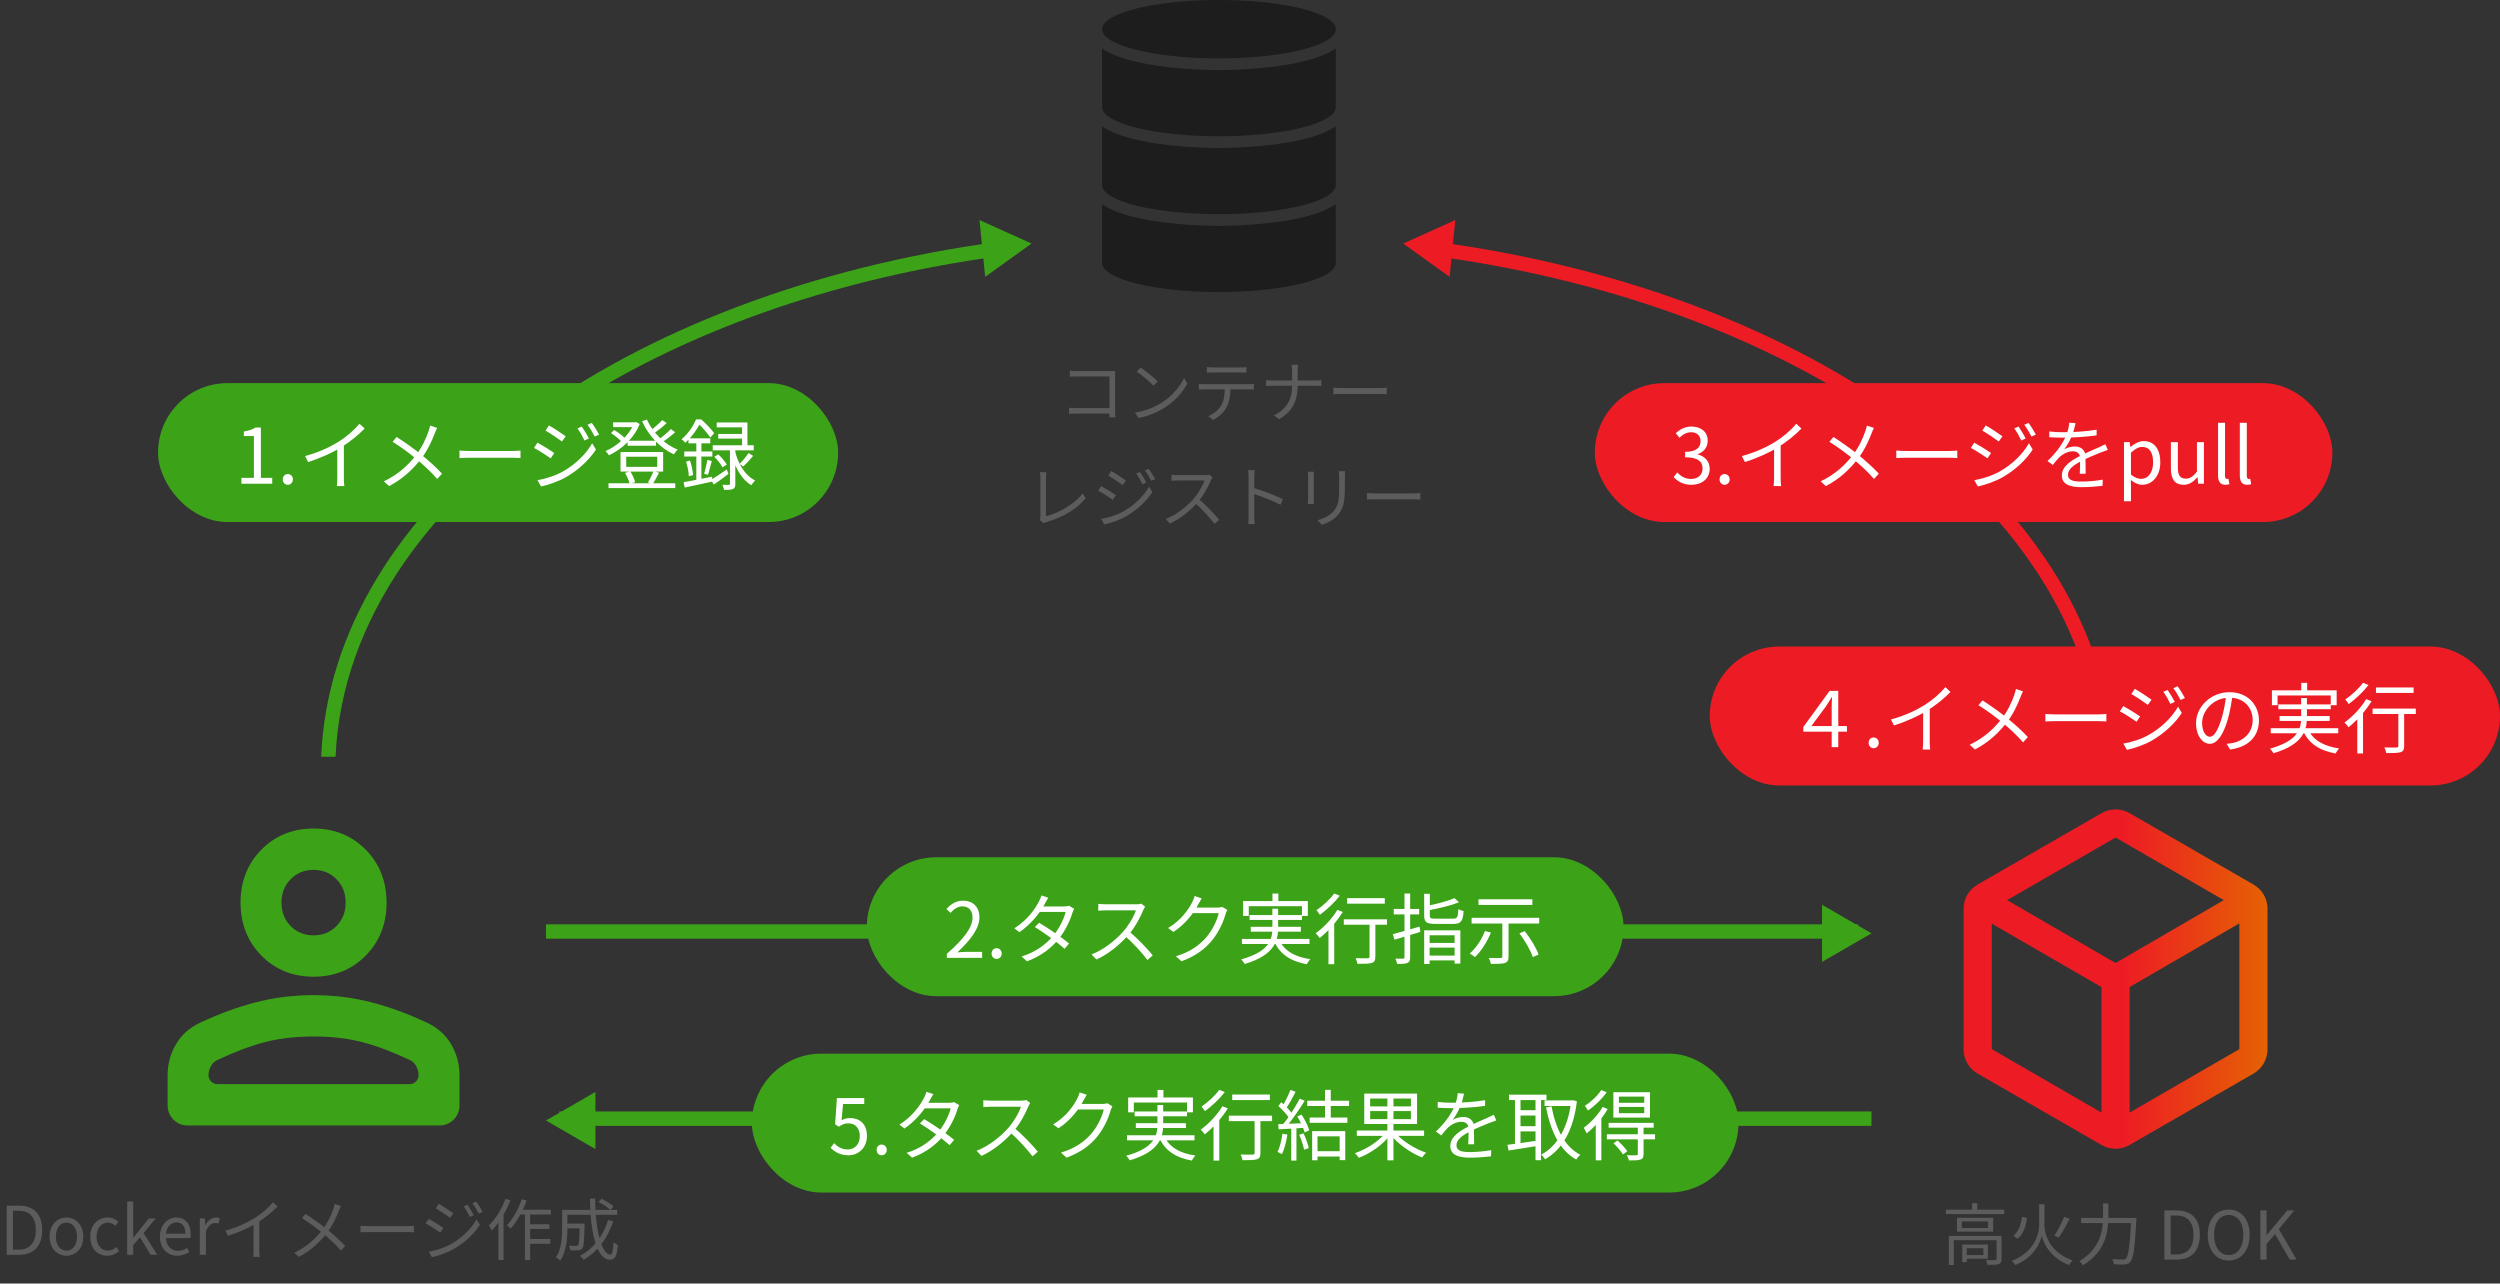 <svg width="522" height="268" viewBox="0 0 522 268" fill="none" xmlns="http://www.w3.org/2000/svg">
<rect x="0" y="0" width="522" height="268" fill="#333333" stroke="none"/>
<path d="M278.909 42.624V54.885C278.909 58.252 267.979 60.984 254.511 60.984C241.043 60.984 230.124 58.252 230.124 54.885V42.624C236.31 47.002 252.306 47.163 254.522 47.163C256.738 47.163 272.734 47.002 278.92 42.624H278.909ZM278.909 26.362C272.723 30.739 256.727 30.901 254.511 30.901C252.295 30.901 236.299 30.739 230.113 26.362V38.623C230.113 41.989 241.032 44.721 254.511 44.721C267.99 44.721 278.909 41.989 278.909 38.623V26.362ZM254.511 14.638C252.306 14.638 236.299 14.477 230.113 10.099V22.361C230.113 25.727 241.043 28.459 254.511 28.459C267.979 28.459 278.898 25.727 278.909 22.361V10.099C272.723 14.477 256.727 14.638 254.511 14.638ZM254.511 0C241.043 0 230.124 2.732 230.124 6.098C230.124 9.465 241.043 12.197 254.522 12.197C268.001 12.197 278.92 9.465 278.92 6.098C278.92 2.732 267.99 0 254.522 0L254.511 0Z" fill="#1D1D1D"/>
<path d="M223.394 77.41C223.87 77.452 224.472 77.494 224.934 77.494H231.822C232.172 77.494 232.578 77.48 232.858 77.466C232.844 77.774 232.83 78.222 232.83 78.544V85.782C232.83 86.286 232.872 86.916 232.886 87.126H231.626C231.626 86.916 231.654 86.398 231.654 85.894V78.6H224.934C224.416 78.6 223.73 78.628 223.394 78.656V77.41ZM223.226 85.138C223.576 85.166 224.192 85.208 224.766 85.208H232.284V86.356H224.808C224.234 86.356 223.604 86.37 223.226 86.412V85.138ZM238.178 76.752C239.158 77.41 240.964 78.866 241.734 79.636L240.866 80.532C240.152 79.804 238.416 78.292 237.366 77.606L238.178 76.752ZM236.974 86.132C239.41 85.768 241.23 84.914 242.56 84.088C244.73 82.73 246.424 80.658 247.236 78.922L247.908 80.126C246.956 81.862 245.332 83.766 243.218 85.096C241.804 85.978 240.04 86.846 237.702 87.28L236.974 86.132ZM251.996 76.654C252.402 76.696 252.808 76.724 253.27 76.724C254.082 76.724 258.156 76.724 258.94 76.724C259.332 76.724 259.836 76.696 260.242 76.654V77.816C259.822 77.788 259.332 77.76 258.94 77.76C258.156 77.76 254.082 77.76 253.284 77.76C252.822 77.76 252.36 77.788 251.996 77.816V76.654ZM250.33 80.168C250.708 80.21 251.114 80.224 251.548 80.224C252.36 80.224 259.962 80.224 260.704 80.224C260.998 80.224 261.46 80.21 261.81 80.168V81.316C261.488 81.302 261.054 81.288 260.704 81.288C259.962 81.288 252.36 81.288 251.548 81.288C251.128 81.288 250.708 81.302 250.33 81.33V80.168ZM256.924 80.728C256.924 82.492 256.7 83.948 256.07 85.124C255.566 86.062 254.502 87.056 253.326 87.672L252.29 86.916C253.368 86.454 254.376 85.656 254.922 84.76C255.622 83.654 255.734 82.282 255.748 80.742L256.924 80.728ZM269.79 77.564C269.79 77.13 269.734 76.458 269.65 76.164H271.05C271.008 76.458 270.952 77.158 270.952 77.564C270.952 78.362 270.952 79.664 270.952 80.518C270.952 83.612 269.93 85.894 267.074 87.532L265.982 86.734C268.642 85.474 269.79 83.402 269.79 80.518C269.79 79.678 269.79 78.362 269.79 77.564ZM264.358 79.37C264.638 79.412 265.156 79.44 265.66 79.44C266.346 79.44 274.004 79.44 274.676 79.44C275.152 79.44 275.684 79.412 275.894 79.384V80.574C275.684 80.56 275.096 80.546 274.662 80.546C274.004 80.546 266.346 80.546 265.688 80.546C265.156 80.546 264.652 80.56 264.358 80.588V79.37ZM278.414 80.938C278.848 80.98 279.576 81.022 280.374 81.022C281.396 81.022 287.01 81.022 288.046 81.022C288.746 81.022 289.236 80.966 289.558 80.938V82.31C289.264 82.296 288.676 82.254 288.06 82.254C286.996 82.254 281.41 82.254 280.374 82.254C279.604 82.254 278.862 82.282 278.414 82.31V80.938ZM217.108 108.566C217.206 108.342 217.234 108.146 217.234 107.88C217.234 106.998 217.234 101.202 217.234 99.872C217.234 99.494 217.178 98.864 217.122 98.598H218.494C218.452 98.934 218.396 99.466 218.396 99.858C218.396 101.188 218.396 107.096 218.396 107.81C221.084 107.124 224.318 105.29 226.068 103.036L226.698 104.016C224.878 106.27 221.994 107.992 218.494 109.014C218.354 109.056 218.13 109.126 217.906 109.252L217.108 108.566ZM238.024 98.556C238.374 99.074 239.004 100.068 239.326 100.74L238.528 101.104C238.178 100.362 237.702 99.522 237.24 98.892L238.024 98.556ZM239.844 97.884C240.222 98.374 240.852 99.382 241.188 100.026L240.39 100.39C240.026 99.662 239.536 98.85 239.074 98.234L239.844 97.884ZM232.032 98.346C232.858 98.808 234.468 99.886 235.084 100.334L234.412 101.286C233.754 100.782 232.228 99.76 231.402 99.298L232.032 98.346ZM229.932 108.356C231.472 108.09 233.208 107.544 234.636 106.732C236.96 105.402 238.794 103.582 239.928 101.608L240.614 102.756C239.396 104.632 237.464 106.452 235.224 107.754C233.81 108.58 231.878 109.238 230.59 109.504L229.932 108.356ZM229.932 101.496C230.758 101.944 232.396 102.952 232.998 103.386L232.354 104.366C231.668 103.876 230.156 102.896 229.302 102.462L229.932 101.496ZM253.186 99.648C253.102 99.76 252.92 100.068 252.85 100.25C252.29 101.636 251.226 103.596 250.064 104.884C248.496 106.634 246.494 108.3 244.282 109.308L243.386 108.37C245.654 107.502 247.712 105.822 249.154 104.226C250.106 103.148 251.128 101.482 251.492 100.32C250.988 100.32 246.508 100.32 246.032 100.32C245.528 100.32 244.772 100.376 244.618 100.39V99.13C244.8 99.158 245.598 99.214 246.032 99.214C246.578 99.214 250.904 99.214 251.436 99.214C251.884 99.214 252.262 99.172 252.486 99.102L253.186 99.648ZM250.246 104.156C251.758 105.416 253.62 107.376 254.572 108.538L253.606 109.392C252.598 108.062 250.96 106.27 249.448 104.94L250.246 104.156ZM260.704 107.768C260.704 106.984 260.704 100.796 260.704 99.634C260.704 99.228 260.676 98.612 260.606 98.164H261.978C261.922 98.598 261.88 99.2 261.88 99.634C261.88 101.804 261.894 107.11 261.894 107.768C261.894 108.216 261.922 108.972 261.978 109.434H260.62C260.69 108.986 260.704 108.286 260.704 107.768ZM261.628 101.846C263.476 102.378 266.304 103.456 267.858 104.212L267.368 105.402C265.772 104.548 263.154 103.554 261.628 103.078V101.846ZM280.85 98.388C280.822 98.724 280.808 99.13 280.808 99.606C280.808 100.152 280.808 101.342 280.808 101.86C280.808 105.234 280.36 106.34 279.338 107.53C278.442 108.622 277.042 109.238 276.02 109.588L275.096 108.622C276.384 108.286 277.574 107.74 278.442 106.746C279.436 105.598 279.618 104.45 279.618 101.818C279.618 101.272 279.618 100.096 279.618 99.606C279.618 99.13 279.576 98.724 279.534 98.388H280.85ZM274.354 98.5C274.326 98.766 274.312 99.172 274.312 99.494C274.312 99.914 274.312 103.582 274.312 104.17C274.312 104.534 274.326 104.996 274.354 105.248H273.08C273.108 105.024 273.136 104.576 273.136 104.17C273.136 103.568 273.136 99.914 273.136 99.494C273.136 99.256 273.122 98.766 273.08 98.5H274.354ZM285.414 102.938C285.848 102.98 286.576 103.022 287.374 103.022C288.396 103.022 294.01 103.022 295.046 103.022C295.746 103.022 296.236 102.966 296.558 102.938V104.31C296.264 104.296 295.676 104.254 295.06 104.254C293.996 104.254 288.41 104.254 287.374 104.254C286.604 104.254 285.862 104.282 285.414 104.31V102.938Z" fill="#5C5C5C"/>
<path d="M438.79 232.307V206.103L415.876 192.854V219.058L438.79 232.307ZM444.665 232.307L467.579 219.058V192.795L444.665 206.093V232.307ZM441.727 201.08L464.318 187.948L441.727 174.876L419.077 187.948L441.727 201.08ZM412.937 224.17C412.007 223.625 411.285 222.906 410.771 222.013C410.257 221.12 410 220.145 410 219.087V189.77C410 188.712 410.257 187.737 410.771 186.845C411.285 185.952 412.007 185.233 412.937 184.687L438.79 169.793C439.723 169.264 440.705 169 441.737 169C442.769 169 443.744 169.264 444.665 169.793L470.517 184.687C471.447 185.233 472.169 185.952 472.683 186.845C473.197 187.737 473.454 188.712 473.454 189.77V219.087C473.454 220.145 473.197 221.12 472.683 222.013C472.169 222.906 471.447 223.625 470.517 224.17L444.665 239.064C443.732 239.593 442.749 239.857 441.717 239.857C440.686 239.857 439.71 239.593 438.79 239.064L412.937 224.17Z" fill="url(#paint0_linear_940_321)"/>
<path d="M406.305 252.584H418.471V253.494H406.305V252.584ZM411.779 251.24H412.857V253.018H411.779V251.24ZM406.921 258.058H417.323V258.954H407.943V264.134H406.921V258.058ZM416.889 258.058H417.939V262.874C417.939 263.448 417.813 263.756 417.365 263.938C416.917 264.092 416.161 264.106 414.999 264.106C414.957 263.812 414.803 263.392 414.649 263.112C415.573 263.14 416.357 263.14 416.595 263.112C416.833 263.112 416.889 263.042 416.889 262.846V258.058ZM409.721 259.864H410.659V263.532H409.721V259.864ZM410.225 259.864H415.069V262.818H410.225V262.062H414.117V260.62H410.225V259.864ZM409.637 255.048V256.406H415.111V255.048H409.637ZM408.629 254.278H416.175V257.176H408.629V254.278ZM422.209 254.082L423.245 254.306C423.007 255.986 422.531 257.694 421.285 258.646L420.375 258.03C421.495 257.176 421.985 255.65 422.209 254.082ZM431.001 254.068L432.135 254.516C431.449 255.832 430.553 257.414 429.839 258.422L428.957 258.016C429.643 256.98 430.525 255.286 431.001 254.068ZM426.325 251.45H426.885V255.986C426.885 257.596 427.879 261.46 432.737 263.168C432.513 263.406 432.191 263.84 432.037 264.148C427.977 262.594 426.605 259.374 426.325 258.016C426.045 259.388 424.771 262.51 420.795 264.148C420.655 263.91 420.305 263.49 420.067 263.266C424.785 261.474 425.765 257.61 425.765 255.986V251.45H426.325ZM434.543 254.306H445.407V255.37H434.543V254.306ZM445.001 254.306H446.093C446.093 254.306 446.079 254.698 446.065 254.866C445.743 260.662 445.449 262.748 444.833 263.448C444.497 263.854 444.161 263.966 443.629 264.008C443.139 264.064 442.243 264.036 441.375 263.98C441.361 263.672 441.221 263.21 441.025 262.902C441.977 262.986 442.873 263 443.223 263C443.531 263 443.699 262.958 443.881 262.79C444.413 262.272 444.721 260.088 445.001 254.53V254.306ZM439.121 251.268H440.227V253.704C440.227 256.896 439.835 261.222 434.935 264.176C434.781 263.924 434.389 263.532 434.137 263.35C438.785 260.578 439.121 256.602 439.121 253.704V251.268ZM451.925 263V252.738H454.487C457.651 252.738 459.331 254.572 459.331 257.834C459.331 261.096 457.651 263 454.557 263H451.925ZM453.227 261.936H454.389C456.797 261.936 458.001 260.438 458.001 257.834C458.001 255.23 456.797 253.802 454.389 253.802H453.227V261.936ZM465.358 263.196C462.768 263.196 460.976 261.124 460.976 257.834C460.976 254.544 462.768 252.556 465.358 252.556C467.934 252.556 469.726 254.558 469.726 257.834C469.726 261.124 467.934 263.196 465.358 263.196ZM465.358 262.048C467.192 262.048 468.41 260.396 468.41 257.834C468.41 255.272 467.192 253.69 465.358 253.69C463.51 253.69 462.306 255.272 462.306 257.834C462.306 260.396 463.51 262.048 465.358 262.048ZM471.955 263V252.738H473.257V257.904H473.285L477.569 252.738H479.039L475.819 256.644L479.529 263H478.101L475.021 257.666L473.257 259.752V263H471.955Z" fill="#5C5C5C"/>
<path fill-rule="evenodd" clip-rule="evenodd" d="M65.47 173C65.467 173 65.465 173 65.463 173C61.135 173 57.472 174.469 54.567 177.422C51.663 180.374 50.225 184.086 50.225 188.468C50.225 192.849 51.663 196.562 54.567 199.514C57.472 202.467 61.135 203.936 65.463 203.936C65.465 203.936 65.467 203.936 65.47 203.936C65.472 203.936 65.474 203.936 65.477 203.936C69.805 203.936 73.467 202.467 76.373 199.514C79.277 196.562 80.715 192.849 80.715 188.468C80.715 184.086 79.277 180.374 76.373 177.422C73.467 174.469 69.805 173 65.477 173C65.474 173 65.472 173 65.47 173ZM65.47 181.634C63.528 181.635 61.964 182.285 60.693 183.577C59.418 184.872 58.772 186.473 58.772 188.468C58.772 190.462 59.418 192.063 60.693 193.359C61.964 194.652 63.529 195.301 65.471 195.303C67.412 195.301 68.976 194.651 70.247 193.359C71.522 192.063 72.168 190.462 72.168 188.468C72.168 186.473 71.522 184.872 70.247 183.577C68.975 182.285 67.412 181.635 65.47 181.634ZM60.487 208.028C62.018 207.874 63.568 207.793 65.137 207.782C65.25 207.782 65.363 207.781 65.477 207.781C65.595 207.781 65.713 207.782 65.832 207.783C67.39 207.794 68.929 207.875 70.45 208.028C70.679 208.05 70.909 208.074 71.14 208.099C72.394 208.235 73.653 208.432 74.917 208.69C75.742 208.853 76.561 209.037 77.374 209.244C81.196 210.215 85.119 211.647 89.141 213.534C91.341 214.56 93.049 216.076 94.219 218.082C95.366 220.046 95.939 222.19 95.939 224.488V230.836C95.939 233.136 94.075 235 91.776 235H55.042C55.04 235 55.039 235 55.038 235H39.164C36.864 235 35 233.136 35 230.836V224.488C35 222.19 35.574 220.046 36.721 218.082C37.89 216.076 39.599 214.56 41.798 213.534C45.82 211.647 49.743 210.215 53.565 209.244C54.378 209.037 55.198 208.853 56.023 208.69C57.287 208.432 58.545 208.235 59.799 208.099C60.029 208.074 60.259 208.05 60.487 208.028ZM61.46 216.576C59.313 216.754 57.315 217.082 55.462 217.554C52.481 218.314 49.13 219.561 45.406 221.311C44.751 221.638 44.308 222.078 44.022 222.632C43.684 223.286 43.534 223.901 43.534 224.488C43.534 225.525 44.375 226.366 45.412 226.366H69.016C69.018 226.366 69.02 226.366 69.022 226.366H85.528C86.565 226.366 87.406 225.525 87.406 224.488C87.406 223.901 87.255 223.286 86.917 222.632C86.631 222.078 86.188 221.638 85.534 221.311C81.809 219.561 78.459 218.314 75.478 217.554C73.624 217.081 71.624 216.754 69.476 216.575C69.147 216.549 68.82 216.525 68.495 216.505C67.995 216.474 67.488 216.451 66.974 216.436C66.482 216.422 65.983 216.415 65.477 216.414C65.472 216.414 65.467 216.414 65.463 216.414C65.46 216.414 65.457 216.414 65.455 216.414C64.959 216.415 64.47 216.422 63.988 216.436C63.466 216.451 62.952 216.474 62.445 216.505C62.118 216.525 61.79 216.549 61.46 216.576Z" fill="#3CA318"/>
<path d="M1.4 262V251.738H3.962C7.126 251.738 8.806 253.572 8.806 256.834C8.806 260.096 7.126 262 4.032 262H1.4ZM2.702 260.936H3.864C6.272 260.936 7.476 259.438 7.476 256.834C7.476 254.23 6.272 252.802 3.864 252.802H2.702V260.936ZM13.881 262.196C12.005 262.196 10.353 260.726 10.353 258.22C10.353 255.672 12.005 254.216 13.881 254.216C15.743 254.216 17.395 255.672 17.395 258.22C17.395 260.726 15.743 262.196 13.881 262.196ZM13.881 261.132C15.197 261.132 16.079 259.956 16.079 258.22C16.079 256.456 15.197 255.28 13.881 255.28C12.551 255.28 11.669 256.456 11.669 258.22C11.669 259.956 12.551 261.132 13.881 261.132ZM22.399 262.196C20.383 262.196 18.843 260.726 18.843 258.22C18.843 255.672 20.551 254.216 22.497 254.216C23.491 254.216 24.191 254.622 24.723 255.112L24.079 255.952C23.631 255.546 23.155 255.28 22.567 255.28C21.167 255.28 20.159 256.456 20.159 258.22C20.159 259.956 21.125 261.132 22.525 261.132C23.211 261.132 23.841 260.796 24.317 260.376L24.863 261.23C24.191 261.832 23.309 262.196 22.399 262.196ZM26.554 262V250.87H27.814V258.416H27.856L31.09 254.398H32.518L29.984 257.464L32.84 262H31.454L29.228 258.332L27.814 259.998V262H26.554ZM37.03 262.196C35 262.196 33.39 260.712 33.39 258.22C33.39 255.742 35.056 254.216 36.806 254.216C38.738 254.216 39.83 255.602 39.83 257.786C39.83 258.052 39.816 258.318 39.774 258.514H34.65C34.748 260.124 35.728 261.174 37.184 261.174C37.912 261.174 38.514 260.936 39.074 260.558L39.536 261.412C38.864 261.846 38.066 262.196 37.03 262.196ZM34.636 257.59H38.71C38.71 256.064 38.024 255.238 36.82 255.238C35.756 255.238 34.804 256.092 34.636 257.59ZM41.716 262V254.398H42.752L42.878 255.784H42.92C43.438 254.818 44.222 254.216 45.076 254.216C45.412 254.216 45.636 254.258 45.888 254.37L45.65 255.49C45.384 255.406 45.216 255.364 44.908 255.364C44.278 255.364 43.494 255.826 42.99 257.128V262H41.716ZM47.059 256.946C49.481 256.302 51.609 255.308 53.163 254.342C54.633 253.418 56.033 252.214 56.999 251.038L57.938 251.92C56.733 253.166 55.264 254.342 53.626 255.364C52.086 256.316 49.859 257.338 47.605 258.038L47.059 256.946ZM52.94 254.916L54.144 254.552V260.95C54.144 261.468 54.172 262.168 54.242 262.434H52.855C52.898 262.168 52.94 261.468 52.94 260.95V254.916ZM71.181 251.808C71.041 252.074 70.846 252.55 70.734 252.844C70.201 254.23 69.362 256.05 68.213 257.506C66.87 259.214 65.049 261.062 62.404 262.434L61.452 261.566C64.055 260.32 65.847 258.654 67.29 256.82C68.438 255.336 69.138 253.782 69.614 252.41C69.712 252.13 69.838 251.668 69.907 251.374L71.181 251.808ZM63.789 253.46C65.175 254.342 67.121 255.742 68.186 256.596C69.585 257.744 70.972 258.962 72.078 260.166L71.195 261.132C70.034 259.788 68.816 258.682 67.415 257.506C66.407 256.666 64.588 255.28 63.047 254.342L63.789 253.46ZM75.269 255.938C75.704 255.98 76.431 256.022 77.23 256.022C78.251 256.022 83.865 256.022 84.901 256.022C85.602 256.022 86.091 255.966 86.413 255.938V257.31C86.12 257.296 85.531 257.254 84.915 257.254C83.852 257.254 78.266 257.254 77.23 257.254C76.46 257.254 75.718 257.282 75.269 257.31V255.938ZM97.606 251.556C97.956 252.074 98.586 253.068 98.908 253.74L98.11 254.104C97.76 253.362 97.284 252.522 96.822 251.892L97.606 251.556ZM99.426 250.884C99.804 251.374 100.434 252.382 100.77 253.026L99.972 253.39C99.608 252.662 99.118 251.85 98.656 251.234L99.426 250.884ZM91.614 251.346C92.44 251.808 94.05 252.886 94.666 253.334L93.994 254.286C93.336 253.782 91.81 252.76 90.984 252.298L91.614 251.346ZM89.514 261.356C91.054 261.09 92.79 260.544 94.218 259.732C96.542 258.402 98.376 256.582 99.51 254.608L100.196 255.756C98.978 257.632 97.046 259.452 94.806 260.754C93.392 261.58 91.46 262.238 90.172 262.504L89.514 261.356ZM89.514 254.496C90.34 254.944 91.978 255.952 92.58 256.386L91.936 257.366C91.25 256.876 89.738 255.896 88.884 255.462L89.514 254.496ZM108.4 252.592H115.036V253.6H107.91L108.4 252.592ZM110.15 255.63H114.714V256.596H110.15V255.63ZM110.136 258.71H114.91V259.704H110.136V258.71ZM109.618 252.914H110.696V263.12H109.618V252.914ZM108.932 250.408L109.954 250.674C109.156 252.9 107.938 255.098 106.65 256.54C106.496 256.358 106.076 255.98 105.838 255.812C107.112 254.51 108.246 252.466 108.932 250.408ZM105.572 250.296L106.58 250.618C105.656 252.984 104.214 255.378 102.688 256.946C102.59 256.694 102.268 256.134 102.072 255.882C103.472 254.524 104.774 252.424 105.572 250.296ZM104.074 253.908L105.11 252.858L105.138 252.872V263.106H104.074V253.908ZM117.962 255.49H121.448V256.47H117.962V255.49ZM121.028 255.49H122.05C122.05 255.49 122.05 255.798 122.05 255.938C121.98 259.102 121.896 260.278 121.602 260.67C121.378 260.922 121.154 261.02 120.762 261.062C120.398 261.104 119.768 261.09 119.082 261.062C119.054 260.754 118.942 260.348 118.788 260.082C119.418 260.138 120.034 260.138 120.272 260.138C120.468 260.138 120.608 260.124 120.706 259.998C120.916 259.746 120.986 258.696 121.028 255.672V255.49ZM124.976 250.954L125.606 250.296C126.474 250.744 127.58 251.416 128.126 251.906L127.468 252.62C126.936 252.13 125.858 251.416 124.976 250.954ZM126.978 254.748L128.028 255C126.838 258.654 124.752 261.356 121.882 263.05C121.728 262.84 121.336 262.406 121.112 262.196C123.954 260.684 125.928 258.122 126.978 254.748ZM118.046 252.62H128.882V253.656H118.046V252.62ZM117.374 252.62H118.466V256.568C118.466 258.556 118.242 261.384 116.968 263.218C116.786 263.008 116.338 262.644 116.086 262.518C117.248 260.796 117.374 258.388 117.374 256.554V252.62ZM123.184 250.268H124.276C124.248 256.708 125.62 261.958 127.44 261.958C127.832 261.958 128.014 261.23 128.098 259.368C128.336 259.606 128.728 259.844 129.008 259.942C128.812 262.336 128.42 263.022 127.356 263.022C124.5 263.022 123.24 256.974 123.184 250.268Z" fill="#5C5C5C"/>
<path fill-rule="evenodd" clip-rule="evenodd" d="M205.705 57.808L215.384 50.849L204.517 45.946L205.021 50.975C127.394 62.452 69.217 105.824 67.062 158H70.065C71.303 129.352 90.221 103.083 121.03 83.633C143.759 69.285 172.772 58.793 205.32 53.963L205.705 57.808Z" fill="#3CA318"/>
<path fill-rule="evenodd" clip-rule="evenodd" d="M302.678 57.808L292.999 50.849L303.866 45.946L303.362 50.975C380.989 62.452 439.166 105.824 441.32 158H438.317C437.08 129.352 418.162 103.083 387.353 83.633C364.623 69.285 335.611 58.793 303.063 53.963L302.678 57.808Z" fill="#ED1C24"/>
<path fill-rule="evenodd" clip-rule="evenodd" d="M380.441 200.842L390.766 194.882L388 193.285V192.999H387.504L380.441 188.921V192.999H114V195.999H380.441V200.842Z" fill="#3CA318"/>
<path fill-rule="evenodd" clip-rule="evenodd" d="M124.324 239.92L114 233.96L116.766 232.363V232.077H117.261L124.324 227.999V232.077H390.766V235.077H124.324V239.92Z" fill="#3CA318"/>
<rect x="33" y="80" width="142" height="29" rx="14.5" fill="#3CA318"/>
<path d="M50.408 101V99.784H53.016V91.048H50.92V90.104C51.976 89.928 52.728 89.656 53.352 89.272H54.472V99.784H56.84V101H50.408ZM60.083 101.224C59.507 101.224 59.043 100.76 59.043 100.104C59.043 99.432 59.507 98.984 60.083 98.984C60.675 98.984 61.155 99.432 61.155 100.104C61.155 100.76 60.675 101.224 60.083 101.224ZM63.704 95.224C66.472 94.488 68.904 93.352 70.68 92.248C72.36 91.192 73.96 89.816 75.064 88.472L76.136 89.48C74.76 90.904 73.08 92.248 71.208 93.416C69.448 94.504 66.904 95.672 64.328 96.472L63.704 95.224ZM70.424 92.904L71.8 92.488V99.8C71.8 100.392 71.832 101.192 71.912 101.496H70.328C70.376 101.192 70.424 100.392 70.424 99.8V92.904ZM91.272 89.352C91.112 89.656 90.888 90.2 90.76 90.536C90.152 92.12 89.192 94.2 87.88 95.864C86.344 97.816 84.264 99.928 81.24 101.496L80.152 100.504C83.128 99.08 85.176 97.176 86.824 95.08C88.136 93.384 88.936 91.608 89.48 90.04C89.592 89.72 89.736 89.192 89.816 88.856L91.272 89.352ZM82.824 91.24C84.408 92.248 86.632 93.848 87.848 94.824C89.448 96.136 91.032 97.528 92.296 98.904L91.288 100.008C89.96 98.472 88.568 97.208 86.968 95.864C85.816 94.904 83.736 93.32 81.976 92.248L82.824 91.24ZM95.944 94.072C96.44 94.12 97.272 94.168 98.184 94.168C99.352 94.168 105.768 94.168 106.952 94.168C107.752 94.168 108.312 94.104 108.68 94.072V95.64C108.344 95.624 107.672 95.576 106.968 95.576C105.752 95.576 99.368 95.576 98.184 95.576C97.304 95.576 96.456 95.608 95.944 95.64V94.072ZM121.472 89.064C121.872 89.656 122.592 90.792 122.96 91.56L122.048 91.976C121.648 91.128 121.104 90.168 120.576 89.448L121.472 89.064ZM123.552 88.296C123.984 88.856 124.704 90.008 125.088 90.744L124.176 91.16C123.76 90.328 123.2 89.4 122.672 88.696L123.552 88.296ZM114.624 88.824C115.568 89.352 117.408 90.584 118.112 91.096L117.344 92.184C116.592 91.608 114.848 90.44 113.904 89.912L114.624 88.824ZM112.224 100.264C113.984 99.96 115.968 99.336 117.6 98.408C120.256 96.888 122.352 94.808 123.648 92.552L124.432 93.864C123.04 96.008 120.832 98.088 118.272 99.576C116.656 100.52 114.448 101.272 112.976 101.576L112.224 100.264ZM112.224 92.424C113.168 92.936 115.04 94.088 115.728 94.584L114.992 95.704C114.208 95.144 112.48 94.024 111.504 93.528L112.224 92.424ZM131.04 92.024H136.976V93.064H131.04V92.024ZM127.056 100.904H140.992V101.912H127.056V100.904ZM128.016 88.184H132.752V89.192H128.016V88.184ZM132.368 88.184H132.576L132.8 88.12L133.568 88.52C132.368 91.592 129.696 93.88 127.152 95.064C126.992 94.808 126.672 94.392 126.432 94.184C128.784 93.192 131.376 90.952 132.368 88.408V88.184ZM135.072 87.608C136.304 90.328 138.752 92.808 141.52 93.88C141.232 94.12 140.896 94.552 140.704 94.872C137.872 93.592 135.424 90.984 134.064 87.944L135.072 87.608ZM127.584 90.44L128.224 89.784C129.072 90.264 130.064 91 130.528 91.576L129.856 92.312C129.376 91.752 128.416 90.952 127.584 90.44ZM138.288 87.704L139.2 88.344C138.368 89.128 137.264 89.992 136.432 90.552L135.696 89.976C136.512 89.384 137.648 88.408 138.288 87.704ZM140.08 89.592L140.976 90.232C140.128 91.032 138.976 91.896 138.096 92.44L137.36 91.864C138.224 91.288 139.408 90.312 140.08 89.592ZM130.752 95.368V97.48H137.232V95.368H130.752ZM129.568 94.376H138.464V98.472H129.568V94.376ZM130.496 98.728L131.6 98.424C132.048 99.112 132.464 100.056 132.624 100.68L131.488 101.032C131.328 100.408 130.928 99.432 130.496 98.728ZM136.448 98.376L137.616 98.696C137.184 99.544 136.704 100.424 136.304 101.048L135.28 100.744C135.68 100.12 136.192 99.08 136.448 98.376ZM156.304 94.584L157.248 95.192C156.608 95.976 155.824 96.824 155.2 97.4L154.432 96.872C155.024 96.264 155.856 95.288 156.304 94.584ZM149.152 95.384L149.968 94.856C150.656 95.496 151.408 96.376 151.744 97L150.864 97.576C150.56 96.968 149.824 96.04 149.152 95.384ZM149.648 88.216H156.064V93.576H154.944V89.224H149.648V88.216ZM149.968 90.6H155.584V91.576H149.968V90.6ZM148.816 92.968H157.376V94.024H148.816V92.968ZM152.416 93.464H153.536V101.032C153.536 101.608 153.44 101.928 153.04 102.104C152.656 102.28 152.064 102.296 151.184 102.296C151.136 101.992 150.992 101.544 150.848 101.224C151.456 101.256 152 101.24 152.192 101.24C152.368 101.24 152.416 101.192 152.416 101V93.464ZM148.48 100.184C149.312 99.688 150.544 98.856 151.744 98.024L152.112 98.952C151.088 99.736 149.984 100.536 149.04 101.176L148.48 100.184ZM153.488 94.184C153.968 96.312 155.2 99.032 157.664 100.328C157.424 100.552 157.056 101.016 156.88 101.32C154.464 99.848 153.296 96.952 152.8 94.984L153.488 94.184ZM143.744 91.528H148.304V92.568H143.744V91.528ZM142.88 94.264H148.736V95.32H142.88V94.264ZM143.248 96.376L144.08 96.168C144.4 97.144 144.656 98.376 144.72 99.208L143.824 99.432C143.808 98.6 143.552 97.352 143.248 96.376ZM142.736 100.68C144.24 100.424 146.496 99.976 148.672 99.528L148.768 100.552C146.704 100.984 144.576 101.464 142.976 101.8L142.736 100.68ZM147.696 96.024L148.624 96.264C148.352 97.24 148.08 98.392 147.808 99.144L147.024 98.92C147.264 98.136 147.552 96.872 147.696 96.024ZM145.392 91.912H146.448V100.632L145.392 100.808V91.912ZM145.344 87.576H145.968V87.832H146.32V88.136C145.696 89.368 144.656 91.064 143.072 92.456C142.896 92.216 142.544 91.864 142.32 91.704C143.776 90.488 144.8 88.856 145.344 87.576ZM145.536 87.576H146.432C147.376 88.424 148.56 89.656 149.12 90.456L148.32 91.368C147.776 90.552 146.688 89.224 145.76 88.424H145.536V87.576Z" fill="white"/>
<rect x="333" y="80" width="154" height="29" rx="14.5" fill="#ED1C24"/>
<path d="M353.208 101.224C351.368 101.224 350.232 100.456 349.464 99.608L350.2 98.648C350.888 99.368 351.768 100.008 353.112 100.008C354.504 100.008 355.496 99.16 355.496 97.816C355.496 96.408 354.552 95.48 351.848 95.48V94.344C354.264 94.344 355.08 93.384 355.08 92.104C355.08 90.984 354.328 90.248 353.112 90.248C352.168 90.248 351.336 90.728 350.68 91.4L349.896 90.456C350.776 89.656 351.816 89.064 353.16 89.064C355.128 89.064 356.568 90.136 356.568 92.008C356.568 93.432 355.736 94.376 354.488 94.824V94.888C355.864 95.224 356.984 96.264 356.984 97.88C356.984 99.96 355.304 101.224 353.208 101.224ZM360.083 101.224C359.507 101.224 359.043 100.76 359.043 100.104C359.043 99.432 359.507 98.984 360.083 98.984C360.675 98.984 361.155 99.432 361.155 100.104C361.155 100.76 360.675 101.224 360.083 101.224ZM363.704 95.224C366.472 94.488 368.904 93.352 370.68 92.248C372.36 91.192 373.96 89.816 375.064 88.472L376.136 89.48C374.76 90.904 373.08 92.248 371.208 93.416C369.448 94.504 366.904 95.672 364.328 96.472L363.704 95.224ZM370.424 92.904L371.8 92.488V99.8C371.8 100.392 371.832 101.192 371.912 101.496H370.328C370.376 101.192 370.424 100.392 370.424 99.8V92.904ZM391.272 89.352C391.112 89.656 390.888 90.2 390.76 90.536C390.152 92.12 389.192 94.2 387.88 95.864C386.344 97.816 384.264 99.928 381.24 101.496L380.152 100.504C383.128 99.08 385.176 97.176 386.824 95.08C388.136 93.384 388.936 91.608 389.48 90.04C389.592 89.72 389.736 89.192 389.816 88.856L391.272 89.352ZM382.824 91.24C384.408 92.248 386.632 93.848 387.848 94.824C389.448 96.136 391.032 97.528 392.296 98.904L391.288 100.008C389.96 98.472 388.568 97.208 386.968 95.864C385.816 94.904 383.736 93.32 381.976 92.248L382.824 91.24ZM395.944 94.072C396.44 94.12 397.272 94.168 398.184 94.168C399.352 94.168 405.768 94.168 406.952 94.168C407.752 94.168 408.312 94.104 408.68 94.072V95.64C408.344 95.624 407.672 95.576 406.968 95.576C405.752 95.576 399.368 95.576 398.184 95.576C397.304 95.576 396.456 95.608 395.944 95.64V94.072ZM421.472 89.064C421.872 89.656 422.592 90.792 422.96 91.56L422.048 91.976C421.648 91.128 421.104 90.168 420.576 89.448L421.472 89.064ZM423.552 88.296C423.984 88.856 424.704 90.008 425.088 90.744L424.176 91.16C423.76 90.328 423.2 89.4 422.672 88.696L423.552 88.296ZM414.624 88.824C415.568 89.352 417.408 90.584 418.112 91.096L417.344 92.184C416.592 91.608 414.848 90.44 413.904 89.912L414.624 88.824ZM412.224 100.264C413.984 99.96 415.968 99.336 417.6 98.408C420.256 96.888 422.352 94.808 423.648 92.552L424.432 93.864C423.04 96.008 420.832 98.088 418.272 99.576C416.656 100.52 414.448 101.272 412.976 101.576L412.224 100.264ZM412.224 92.424C413.168 92.936 415.04 94.088 415.728 94.584L414.992 95.704C414.208 95.144 412.48 94.024 411.504 93.528L412.224 92.424ZM433.376 88.36C433.232 88.984 433.056 89.864 432.64 90.936C432.24 91.912 431.648 92.984 431.008 93.816C431.632 93.448 432.544 93.224 433.248 93.224C434.48 93.224 435.44 93.96 435.44 95.256C435.44 96.088 435.472 97.928 435.488 98.92H434.256C434.32 98.072 434.336 96.424 434.32 95.592C434.304 94.664 433.664 94.232 432.832 94.232C431.808 94.232 430.8 94.744 430.064 95.4C429.6 95.848 429.152 96.424 428.624 97.08L427.52 96.264C429.824 94.056 430.896 92.2 431.44 90.84C431.792 89.96 432.016 89 432.064 88.248L433.376 88.36ZM427.888 90.088C428.752 90.2 429.856 90.248 430.592 90.248C432.752 90.248 435.52 90.12 437.776 89.72V90.904C435.536 91.24 432.56 91.384 430.528 91.384C429.84 91.384 428.784 91.352 427.888 91.288V90.088ZM440.112 93.944C439.712 94.072 439.136 94.296 438.704 94.456C437.568 94.904 436.048 95.512 434.496 96.312C432.912 97.144 431.792 98.008 431.792 99.112C431.792 100.36 433.024 100.552 434.672 100.552C435.92 100.552 437.648 100.408 439.056 100.152L439.008 101.448C437.792 101.592 436.016 101.72 434.624 101.72C432.352 101.72 430.512 101.224 430.512 99.288C430.512 97.336 432.496 96.136 434.4 95.16C435.92 94.376 437.216 93.88 438.272 93.384C438.752 93.16 439.152 92.984 439.6 92.76L440.112 93.944ZM443.488 104.664V92.312H444.672L444.816 93.32H444.864C445.648 92.664 446.608 92.104 447.616 92.104C449.872 92.104 451.072 93.848 451.072 96.536C451.072 99.496 449.296 101.224 447.296 101.224C446.512 101.224 445.696 100.856 444.912 100.216L444.944 101.736V104.664H443.488ZM447.072 99.992C448.496 99.992 449.568 98.696 449.568 96.552C449.568 94.616 448.912 93.32 447.264 93.32C446.528 93.32 445.792 93.736 444.944 94.52V99.096C445.728 99.752 446.496 99.992 447.072 99.992ZM455.938 101.224C454.114 101.224 453.282 100.04 453.282 97.816V92.312H454.738V97.64C454.738 99.256 455.234 99.944 456.386 99.944C457.266 99.944 457.906 99.512 458.722 98.488V92.312H460.178V101H458.978L458.85 99.64H458.818C458.002 100.584 457.138 101.224 455.938 101.224ZM464.664 101.224C463.56 101.224 463.128 100.52 463.128 99.272V88.28H464.584V99.368C464.584 99.832 464.776 100.008 465 100.008C465.064 100.008 465.128 100.008 465.304 99.976L465.496 101.096C465.288 101.16 465.064 101.224 464.664 101.224ZM469.211 101.224C468.107 101.224 467.675 100.52 467.675 99.272V88.28H469.131V99.368C469.131 99.832 469.323 100.008 469.547 100.008C469.611 100.008 469.675 100.008 469.851 99.976L470.043 101.096C469.835 101.16 469.611 101.224 469.211 101.224Z" fill="white"/>
<rect x="357" y="135" width="165" height="29" rx="14.5" fill="#ED1C24"/>
<path d="M382.456 156V147.696C382.456 147.056 382.488 146.336 382.536 145.552H382.472C382.008 146.288 381.624 146.944 381.208 147.552L378.216 151.6H385.64V152.768H376.536V151.792L382.024 144.256H383.832V156H382.456ZM391.208 156.224C390.632 156.224 390.168 155.76 390.168 155.104C390.168 154.432 390.632 153.984 391.208 153.984C391.8 153.984 392.28 154.432 392.28 155.104C392.28 155.76 391.8 156.224 391.208 156.224ZM394.829 150.224C397.597 149.488 400.029 148.352 401.805 147.248C403.485 146.192 405.085 144.816 406.189 143.472L407.261 144.48C405.885 145.904 404.205 147.248 402.333 148.416C400.573 149.504 398.029 150.672 395.453 151.472L394.829 150.224ZM401.549 147.904L402.925 147.488V154.8C402.925 155.392 402.957 156.192 403.037 156.496H401.453C401.501 156.192 401.549 155.392 401.549 154.8V147.904ZM422.397 144.352C422.237 144.656 422.013 145.2 421.885 145.536C421.277 147.12 420.317 149.2 419.005 150.864C417.469 152.816 415.389 154.928 412.365 156.496L411.277 155.504C414.253 154.08 416.301 152.176 417.949 150.08C419.261 148.384 420.061 146.608 420.605 145.04C420.717 144.72 420.861 144.192 420.941 143.856L422.397 144.352ZM413.949 146.24C415.533 147.248 417.757 148.848 418.973 149.824C420.573 151.136 422.157 152.528 423.421 153.904L422.413 155.008C421.085 153.472 419.693 152.208 418.093 150.864C416.941 149.904 414.861 148.32 413.101 147.248L413.949 146.24ZM427.069 149.072C427.565 149.12 428.397 149.168 429.309 149.168C430.477 149.168 436.893 149.168 438.077 149.168C438.877 149.168 439.437 149.104 439.805 149.072V150.64C439.469 150.624 438.797 150.576 438.093 150.576C436.877 150.576 430.493 150.576 429.309 150.576C428.429 150.576 427.581 150.608 427.069 150.64V149.072ZM452.597 144.064C452.997 144.656 453.717 145.792 454.085 146.56L453.173 146.976C452.773 146.128 452.229 145.168 451.701 144.448L452.597 144.064ZM454.677 143.296C455.109 143.856 455.829 145.008 456.213 145.744L455.301 146.16C454.885 145.328 454.325 144.4 453.797 143.696L454.677 143.296ZM445.749 143.824C446.693 144.352 448.533 145.584 449.237 146.096L448.469 147.184C447.717 146.608 445.973 145.44 445.029 144.912L445.749 143.824ZM443.349 155.264C445.109 154.96 447.093 154.336 448.725 153.408C451.381 151.888 453.477 149.808 454.773 147.552L455.557 148.864C454.165 151.008 451.957 153.088 449.397 154.576C447.781 155.52 445.573 156.272 444.101 156.576L443.349 155.264ZM443.349 147.424C444.293 147.936 446.165 149.088 446.853 149.584L446.117 150.704C445.333 150.144 443.605 149.024 442.629 148.528L443.349 147.424ZM466.149 145.088C465.941 146.752 465.621 148.624 465.125 150.336C464.149 153.616 462.869 155.312 461.397 155.312C459.957 155.312 458.533 153.68 458.533 151.024C458.533 147.552 461.621 144.528 465.541 144.528C469.285 144.528 471.669 147.168 471.669 150.416C471.669 153.76 469.461 156 465.653 156.496L464.917 155.312C465.429 155.264 465.909 155.2 466.293 155.12C468.341 154.656 470.357 153.12 470.357 150.352C470.357 147.792 468.581 145.68 465.509 145.68C461.989 145.68 459.797 148.576 459.797 150.928C459.797 152.944 460.709 153.84 461.429 153.84C462.181 153.84 463.045 152.752 463.861 150.048C464.325 148.528 464.661 146.72 464.821 145.056L466.149 145.088ZM480.501 142.576H481.733V144.912H480.501V142.576ZM474.373 144.144H487.893V147.248H486.661V145.216H475.557V147.248H474.373V144.144ZM475.717 147.072H486.661V148.08H475.717V147.072ZM474.133 152.048H488.229V153.104H474.133V152.048ZM475.973 149.52H486.437V150.528H475.973V149.52ZM481.957 152.304C482.949 154.512 485.189 155.824 488.405 156.272C488.149 156.528 487.829 157.008 487.669 157.328C484.293 156.72 482.021 155.216 480.869 152.56L481.957 152.304ZM480.485 145.744H481.685V149.728C481.685 152.464 480.917 155.424 474.709 157.28C474.581 157.024 474.229 156.576 473.973 156.32C480.005 154.64 480.485 152.032 480.485 149.728V145.744ZM496.101 143.536H503.957V144.688H496.101V143.536ZM500.773 148.304H501.989V155.744C501.989 156.496 501.813 156.864 501.269 157.056C500.725 157.232 499.813 157.248 498.245 157.248C498.197 156.912 498.037 156.416 497.861 156.064C498.997 156.096 500.069 156.096 500.357 156.08C500.677 156.064 500.773 156 500.773 155.728V148.304ZM495.397 147.952H504.421V149.088H495.397V147.952ZM492.197 149.184L493.253 148.144L493.397 148.208V157.328H492.197V149.184ZM494.053 145.984L495.189 146.416C493.941 148.448 492.053 150.512 490.373 151.856C490.197 151.616 489.781 151.088 489.525 150.864C491.189 149.68 492.949 147.824 494.053 145.984ZM493.397 142.56L494.549 143.024C493.477 144.432 491.829 145.984 490.405 147.008C490.229 146.752 489.909 146.288 489.701 146.048C491.029 145.152 492.581 143.712 493.397 142.56Z" fill="white"/>
<rect x="181" y="179" width="158" height="29" rx="14.5" fill="#3CA318"/>
<path d="M197.704 200V199.152C201.384 195.936 203.064 193.584 203.064 191.584C203.064 190.24 202.376 189.248 200.92 189.248C199.96 189.248 199.128 189.84 198.472 190.608L197.624 189.792C198.584 188.752 199.608 188.064 201.096 188.064C203.192 188.064 204.504 189.424 204.504 191.52C204.504 193.872 202.664 196.256 199.896 198.864C200.52 198.8 201.224 198.752 201.816 198.752H205.064V200H197.704ZM208.083 200.224C207.507 200.224 207.043 199.76 207.043 199.104C207.043 198.432 207.507 197.984 208.083 197.984C208.675 197.984 209.155 198.432 209.155 199.104C209.155 199.76 208.675 200.224 208.083 200.224ZM216.968 192.672C219.016 193.872 221.64 195.712 223.224 196.992L222.28 198.112C220.808 196.768 218.072 194.8 216.088 193.568L216.968 192.672ZM224.28 189.76C224.152 189.984 223.992 190.352 223.912 190.608C223.432 192.24 222.424 194.368 221.016 196.096C219.56 197.888 217.48 199.6 214.44 200.72L213.304 199.712C216.28 198.816 218.456 197.12 219.896 195.408C221.128 193.936 222.136 191.904 222.504 190.416H216.584L217.096 189.264H222.184C222.616 189.264 222.968 189.216 223.224 189.12L224.28 189.76ZM218.888 187.44C218.616 187.856 218.328 188.4 218.168 188.704C217.224 190.464 215.416 192.88 212.856 194.64L211.8 193.824C214.536 192.112 216.184 189.712 216.92 188.24C217.08 187.968 217.336 187.392 217.432 186.976L218.888 187.44ZM239.112 189.312C239.016 189.44 238.808 189.792 238.728 190C238.088 191.584 236.872 193.824 235.544 195.296C233.752 197.296 231.464 199.2 228.936 200.352L227.912 199.28C230.504 198.288 232.856 196.368 234.504 194.544C235.592 193.312 236.76 191.408 237.176 190.08C236.6 190.08 231.48 190.08 230.936 190.08C230.36 190.08 229.496 190.144 229.32 190.16V188.72C229.528 188.752 230.44 188.816 230.936 188.816C231.56 188.816 236.504 188.816 237.112 188.816C237.624 188.816 238.056 188.768 238.312 188.688L239.112 189.312ZM235.752 194.464C237.48 195.904 239.608 198.144 240.696 199.472L239.592 200.448C238.44 198.928 236.568 196.88 234.84 195.36L235.752 194.464ZM256.264 190C256.136 190.224 255.976 190.592 255.896 190.848C255.464 192.464 254.488 194.624 253.064 196.368C251.608 198.144 249.688 199.6 246.696 200.72L245.528 199.664C248.472 198.8 250.456 197.36 251.928 195.648C253.16 194.192 254.152 192.112 254.472 190.656H248.552L249.064 189.504C249.704 189.504 253.656 189.504 254.152 189.504C254.584 189.504 254.952 189.456 255.208 189.36L256.264 190ZM250.904 187.584C250.648 188 250.36 188.544 250.2 188.832C249.256 190.608 247.592 192.896 245.016 194.592L243.896 193.776C246.664 192.128 248.232 189.792 248.936 188.368C249.096 188.08 249.336 187.504 249.432 187.088L250.904 187.584ZM265.688 186.576H266.92V188.912H265.688V186.576ZM259.56 188.144H273.08V191.248H271.848V189.216H260.744V191.248H259.56V188.144ZM260.904 191.072H271.848V192.08H260.904V191.072ZM259.32 196.048H273.416V197.104H259.32V196.048ZM261.16 193.52H271.624V194.528H261.16V193.52ZM267.144 196.304C268.136 198.512 270.376 199.824 273.592 200.272C273.336 200.528 273.016 201.008 272.856 201.328C269.48 200.72 267.208 199.216 266.056 196.56L267.144 196.304ZM265.672 189.744H266.872V193.728C266.872 196.464 266.104 199.424 259.896 201.28C259.768 201.024 259.416 200.576 259.16 200.32C265.192 198.64 265.672 196.032 265.672 193.728V189.744ZM281.288 187.536H289.144V188.688H281.288V187.536ZM285.96 192.304H287.176V199.744C287.176 200.496 287 200.864 286.456 201.056C285.912 201.232 285 201.248 283.432 201.248C283.384 200.912 283.224 200.416 283.048 200.064C284.184 200.096 285.256 200.096 285.544 200.08C285.864 200.064 285.96 200 285.96 199.728V192.304ZM280.584 191.952H289.608V193.088H280.584V191.952ZM277.384 193.184L278.44 192.144L278.584 192.208V201.328H277.384V193.184ZM279.24 189.984L280.376 190.416C279.128 192.448 277.24 194.512 275.56 195.856C275.384 195.616 274.968 195.088 274.712 194.864C276.376 193.68 278.136 191.824 279.24 189.984ZM278.584 186.56L279.736 187.024C278.664 188.432 277.016 189.984 275.592 191.008C275.416 190.752 275.096 190.288 274.888 190.048C276.216 189.152 277.768 187.712 278.584 186.56ZM297.368 186.624H298.552V191.184C298.552 191.728 298.744 191.824 299.784 191.824C300.28 191.824 302.744 191.824 303.384 191.824C304.28 191.824 304.408 191.536 304.52 189.808C304.776 190 305.288 190.176 305.608 190.256C305.432 192.384 305.048 192.912 303.464 192.912C303.048 192.912 300.12 192.912 299.72 192.912C297.88 192.912 297.368 192.56 297.368 191.168V186.624ZM303.704 187.52L304.632 188.4C302.92 189.088 300.392 189.68 298.232 190.08C298.168 189.808 297.992 189.408 297.848 189.168C299.928 188.768 302.36 188.128 303.704 187.52ZM297.368 194.256H304.92V201.2H303.72V195.28H298.504V201.28H297.368V194.256ZM297.96 196.88H304.152V197.856H297.96V196.88ZM297.928 199.536H304.184V200.528H297.928V199.536ZM290.824 195.056C292.232 194.688 294.376 194.08 296.408 193.472L296.568 194.576C294.68 195.168 292.68 195.776 291.16 196.208L290.824 195.056ZM291.016 189.792H296.328V190.928H291.016V189.792ZM293.256 186.576H294.44V199.872C294.44 200.544 294.296 200.88 293.864 201.056C293.448 201.248 292.792 201.28 291.72 201.264C291.688 200.976 291.512 200.48 291.368 200.176C292.088 200.192 292.76 200.192 292.952 200.176C293.176 200.176 293.256 200.112 293.256 199.872V186.576ZM313.688 192.272H314.984V199.728C314.984 200.496 314.792 200.864 314.232 201.072C313.656 201.248 312.712 201.264 311.304 201.264C311.24 200.912 311.048 200.384 310.856 200.016C311.944 200.048 313 200.048 313.304 200.032C313.608 200.032 313.688 199.952 313.688 199.696V192.272ZM310.056 194.4L311.304 194.72C310.52 196.688 309.256 198.608 307.976 199.84C307.736 199.616 307.192 199.28 306.872 199.104C308.184 197.968 309.368 196.208 310.056 194.4ZM317.256 194.88L318.36 194.416C319.544 195.92 320.792 197.952 321.256 199.312L320.056 199.84C319.624 198.512 318.424 196.416 317.256 194.88ZM308.712 187.76H319.96V188.944H308.712V187.76ZM307.272 191.632H321.384V192.832H307.272V191.632Z" fill="white"/>
<rect x="157" y="220" width="206" height="29" rx="14.5" fill="#3CA318"/>
<path d="M177.176 241.224C175.352 241.224 174.232 240.456 173.432 239.656L174.168 238.696C174.824 239.384 175.688 240.008 177.032 240.008C178.424 240.008 179.528 238.936 179.528 237.24C179.528 235.56 178.568 234.552 177.112 234.552C176.328 234.552 175.832 234.808 175.16 235.256L174.376 234.76L174.744 229.272H180.456V230.52H176.024L175.72 233.912C176.248 233.624 176.776 233.448 177.48 233.448C179.432 233.448 181.016 234.6 181.016 237.192C181.016 239.752 179.144 241.224 177.176 241.224ZM184.083 241.224C183.507 241.224 183.043 240.76 183.043 240.104C183.043 239.432 183.507 238.984 184.083 238.984C184.675 238.984 185.155 239.432 185.155 240.104C185.155 240.76 184.675 241.224 184.083 241.224ZM192.968 233.672C195.016 234.872 197.64 236.712 199.224 237.992L198.28 239.112C196.808 237.768 194.072 235.8 192.088 234.568L192.968 233.672ZM200.28 230.76C200.152 230.984 199.992 231.352 199.912 231.608C199.432 233.24 198.424 235.368 197.016 237.096C195.56 238.888 193.48 240.6 190.44 241.72L189.304 240.712C192.28 239.816 194.456 238.12 195.896 236.408C197.128 234.936 198.136 232.904 198.504 231.416H192.584L193.096 230.264H198.184C198.616 230.264 198.968 230.216 199.224 230.12L200.28 230.76ZM194.888 228.44C194.616 228.856 194.328 229.4 194.168 229.704C193.224 231.464 191.416 233.88 188.856 235.64L187.8 234.824C190.536 233.112 192.184 230.712 192.92 229.24C193.08 228.968 193.336 228.392 193.432 227.976L194.888 228.44ZM215.112 230.312C215.016 230.44 214.808 230.792 214.728 231C214.088 232.584 212.872 234.824 211.544 236.296C209.752 238.296 207.464 240.2 204.936 241.352L203.912 240.28C206.504 239.288 208.856 237.368 210.504 235.544C211.592 234.312 212.76 232.408 213.176 231.08C212.6 231.08 207.48 231.08 206.936 231.08C206.36 231.08 205.496 231.144 205.32 231.16V229.72C205.528 229.752 206.44 229.816 206.936 229.816C207.56 229.816 212.504 229.816 213.112 229.816C213.624 229.816 214.056 229.768 214.312 229.688L215.112 230.312ZM211.752 235.464C213.48 236.904 215.608 239.144 216.696 240.472L215.592 241.448C214.44 239.928 212.568 237.88 210.84 236.36L211.752 235.464ZM232.264 231C232.136 231.224 231.976 231.592 231.896 231.848C231.464 233.464 230.488 235.624 229.064 237.368C227.608 239.144 225.688 240.6 222.696 241.72L221.528 240.664C224.472 239.8 226.456 238.36 227.928 236.648C229.16 235.192 230.152 233.112 230.472 231.656H224.552L225.064 230.504C225.704 230.504 229.656 230.504 230.152 230.504C230.584 230.504 230.952 230.456 231.208 230.36L232.264 231ZM226.904 228.584C226.648 229 226.36 229.544 226.2 229.832C225.256 231.608 223.592 233.896 221.016 235.592L219.896 234.776C222.664 233.128 224.232 230.792 224.936 229.368C225.096 229.08 225.336 228.504 225.432 228.088L226.904 228.584ZM241.688 227.576H242.92V229.912H241.688V227.576ZM235.56 229.144H249.08V232.248H247.848V230.216H236.744V232.248H235.56V229.144ZM236.904 232.072H247.848V233.08H236.904V232.072ZM235.32 237.048H249.416V238.104H235.32V237.048ZM237.16 234.52H247.624V235.528H237.16V234.52ZM243.144 237.304C244.136 239.512 246.376 240.824 249.592 241.272C249.336 241.528 249.016 242.008 248.856 242.328C245.48 241.72 243.208 240.216 242.056 237.56L243.144 237.304ZM241.672 230.744H242.872V234.728C242.872 237.464 242.104 240.424 235.896 242.28C235.768 242.024 235.416 241.576 235.16 241.32C241.192 239.64 241.672 237.032 241.672 234.728V230.744ZM257.288 228.536H265.144V229.688H257.288V228.536ZM261.96 233.304H263.176V240.744C263.176 241.496 263 241.864 262.456 242.056C261.912 242.232 261 242.248 259.432 242.248C259.384 241.912 259.224 241.416 259.048 241.064C260.184 241.096 261.256 241.096 261.544 241.08C261.864 241.064 261.96 241 261.96 240.728V233.304ZM256.584 232.952H265.608V234.088H256.584V232.952ZM253.384 234.184L254.44 233.144L254.584 233.208V242.328H253.384V234.184ZM255.24 230.984L256.376 231.416C255.128 233.448 253.24 235.512 251.56 236.856C251.384 236.616 250.968 236.088 250.712 235.864C252.376 234.68 254.136 232.824 255.24 230.984ZM254.584 227.56L255.736 228.024C254.664 229.432 253.016 230.984 251.592 232.008C251.416 231.752 251.096 231.288 250.888 231.048C252.216 230.152 253.768 228.712 254.584 227.56ZM276.664 227.56H277.864V233.848H276.664V227.56ZM274.584 240.376H280.296V241.48H274.584V240.376ZM272.952 229.832H281.688V230.936H272.952V229.832ZM273.464 233.336H281.336V234.44H273.464V233.336ZM273.976 236.184H280.888V242.232H279.72V237.272H275.096V242.264H273.976V236.184ZM269.448 227.576L270.52 227.976C269.912 229.16 269.144 230.584 268.52 231.448L267.688 231.096C268.296 230.168 269.032 228.632 269.448 227.576ZM271.384 229.4L272.424 229.848C271.304 231.64 269.736 233.944 268.52 235.32L267.752 234.92C268.984 233.496 270.504 231.096 271.384 229.4ZM266.92 230.936L267.528 230.136C268.424 230.888 269.432 231.944 269.864 232.648L269.224 233.56C268.792 232.808 267.784 231.704 266.92 230.936ZM270.872 233.112L271.768 232.728C272.44 233.752 273.128 235.128 273.368 236.008L272.408 236.456C272.168 235.56 271.528 234.168 270.872 233.112ZM266.888 234.728C268.328 234.68 270.408 234.6 272.488 234.504L272.472 235.48C270.488 235.608 268.472 235.736 266.984 235.8L266.888 234.728ZM271.272 236.936L272.184 236.648C272.648 237.624 273.096 238.888 273.272 239.72L272.296 240.056C272.152 239.224 271.72 237.928 271.272 236.936ZM267.768 236.712L268.808 236.904C268.584 238.408 268.184 239.96 267.672 240.984C267.464 240.856 266.984 240.632 266.728 240.52C267.256 239.544 267.576 238.12 267.768 236.712ZM269.608 235.192H270.696V242.328H269.608V235.192ZM283.304 236.056H297.352V237.176H283.304V236.056ZM289.688 228.728H290.952V242.28H289.688V228.728ZM289.256 236.536L290.264 236.968C288.776 239.016 286.12 240.84 283.72 241.752C283.544 241.464 283.16 241.016 282.904 240.776C285.272 239.992 287.912 238.296 289.256 236.536ZM291.32 236.488C292.712 238.2 295.432 239.896 297.768 240.68C297.496 240.92 297.128 241.384 296.936 241.688C294.616 240.76 291.896 238.888 290.36 236.92L291.32 236.488ZM286.088 231.992V233.672H294.6V231.992H286.088ZM286.088 229.368V231.016H294.6V229.368H286.088ZM284.856 228.344H295.88V234.696H284.856V228.344ZM305.688 228.36C305.544 228.984 305.368 229.864 304.952 230.936C304.552 231.912 303.96 232.984 303.32 233.816C303.944 233.448 304.856 233.224 305.56 233.224C306.792 233.224 307.752 233.96 307.752 235.256C307.752 236.088 307.784 237.928 307.8 238.92H306.568C306.632 238.072 306.648 236.424 306.632 235.592C306.616 234.664 305.976 234.232 305.144 234.232C304.12 234.232 303.112 234.744 302.376 235.4C301.912 235.848 301.464 236.424 300.936 237.08L299.832 236.264C302.136 234.056 303.208 232.2 303.752 230.84C304.104 229.96 304.328 229 304.376 228.248L305.688 228.36ZM300.2 230.088C301.064 230.2 302.168 230.248 302.904 230.248C305.064 230.248 307.832 230.12 310.088 229.72V230.904C307.848 231.24 304.872 231.384 302.84 231.384C302.152 231.384 301.096 231.352 300.2 231.288V230.088ZM312.424 233.944C312.024 234.072 311.448 234.296 311.016 234.456C309.88 234.904 308.36 235.512 306.808 236.312C305.224 237.144 304.104 238.008 304.104 239.112C304.104 240.36 305.336 240.552 306.984 240.552C308.232 240.552 309.96 240.408 311.368 240.152L311.32 241.448C310.104 241.592 308.328 241.72 306.936 241.72C304.664 241.72 302.824 241.224 302.824 239.288C302.824 237.336 304.808 236.136 306.712 235.16C308.232 234.376 309.528 233.88 310.584 233.384C311.064 233.16 311.464 232.984 311.912 232.76L312.424 233.944ZM322.504 229.768H328.408V230.936H322.504V229.768ZM315.08 228.568H322.904V229.688H315.08V228.568ZM316.952 231.816H321.112V232.92H316.952V231.816ZM316.952 235.144H321.112V236.232H316.952V235.144ZM328.056 229.768H328.264L328.488 229.736L329.256 229.944C328.488 236.312 326.04 240.072 322.616 242.056C322.424 241.752 322.088 241.304 321.816 241.08C324.984 239.432 327.368 235.672 328.056 230.056V229.768ZM323.96 231C324.808 235.624 326.664 239.416 329.96 241.112C329.688 241.352 329.304 241.8 329.112 242.12C325.64 240.152 323.8 236.248 322.808 231.224L323.96 231ZM316.328 229H317.48V239.384H316.328V229ZM320.616 229H321.768V242.248H320.616V229ZM314.76 239.032C316.328 238.84 318.744 238.504 321.08 238.152L321.144 239.256C318.952 239.608 316.648 239.976 314.984 240.232L314.76 239.032ZM338.024 231.128V232.44H343.32V231.128H338.024ZM338.024 228.968V230.264H343.32V228.968H338.024ZM336.872 228.056H344.52V233.352H336.872V228.056ZM335.88 234.456H345.288V235.464H335.88V234.456ZM335.512 236.84H345.576V237.896H335.512V236.84ZM341.976 235.336H343.176V240.968C343.176 241.608 343.032 241.928 342.552 242.104C342.072 242.296 341.304 242.296 340.104 242.296C340.056 241.976 339.864 241.528 339.704 241.208C340.616 241.24 341.416 241.24 341.656 241.224C341.912 241.208 341.976 241.144 341.976 240.936V235.336ZM336.904 238.712L337.752 238.136C338.488 238.808 339.368 239.752 339.784 240.376L338.872 241.048C338.488 240.408 337.624 239.416 336.904 238.712ZM334.632 231.128L335.688 231.56C334.6 233.464 332.888 235.4 331.304 236.648C331.208 236.408 330.872 235.768 330.664 235.496C332.12 234.44 333.672 232.792 334.632 231.128ZM334.328 227.608L335.48 228.056C334.52 229.432 332.984 230.936 331.56 231.88C331.432 231.608 331.128 231.144 330.92 230.904C332.2 230.072 333.64 228.744 334.328 227.608ZM333.192 233.96L334.312 232.824L334.36 232.856V242.28H333.192V233.96Z" fill="white"/>
<defs>
<linearGradient id="paint0_linear_940_321" x1="410" y1="204.429" x2="473.454" y2="204.429" gradientUnits="userSpaceOnUse">
<stop stop-color="#ED1C24"/>
<stop offset="0.525" stop-color="#ED1C24"/>
<stop offset="1" stop-color="#E56203"/>
</linearGradient>
</defs>
</svg>
